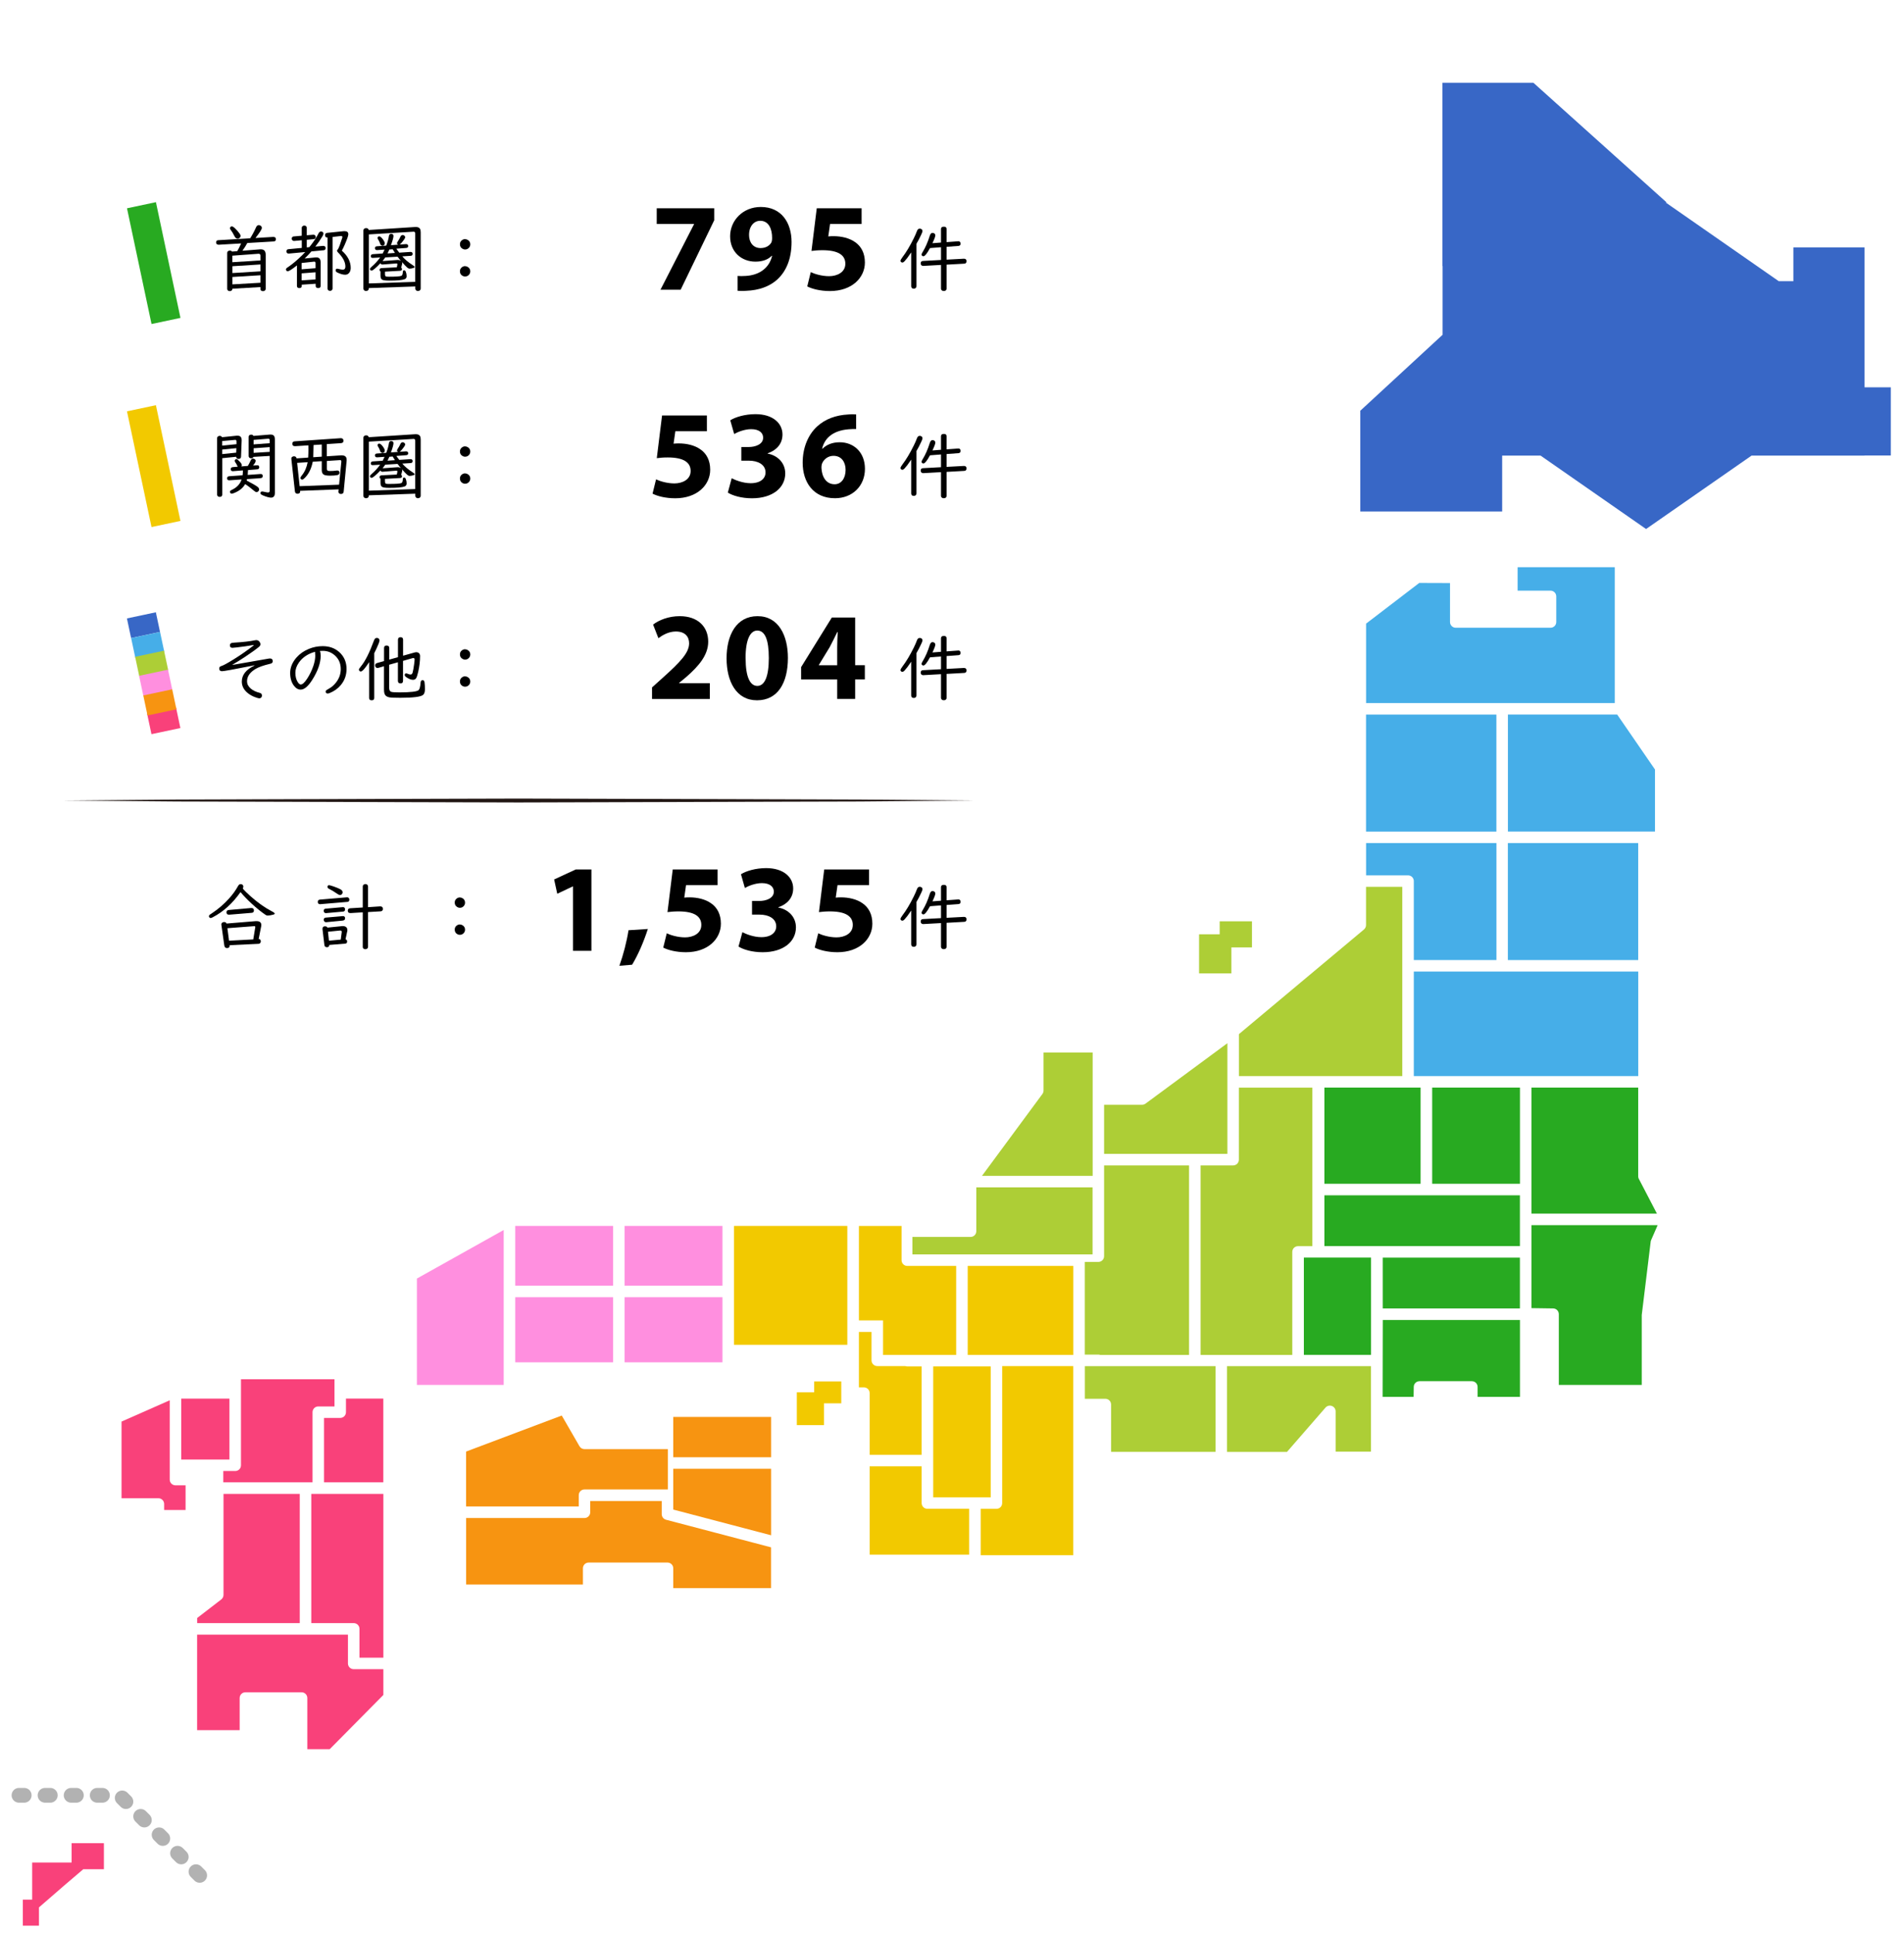 <?xml version="1.0" encoding="UTF-8"?>
<svg xmlns="http://www.w3.org/2000/svg" viewBox="0 0 365.04 370.62">
  <defs>
    <style>
      .cls-1 {
        fill: #231815;
      }

      .cls-2 {
        fill: #f79411;
      }

      .cls-3 {
        fill: #3867c6;
      }

      .cls-4 {
        fill: #46aee8;
      }

      .cls-5 {
        fill: #46aee8;
      }

      .cls-6 {
        fill: #adce36;
      }

      .cls-7 {
        fill: #28aa21;
      }

      .cls-8 {
        fill: #f9417a;
      }

      .cls-9 {
        fill: none;
        stroke: #b2b2b2;
        stroke-dasharray: 1 4;
        stroke-linecap: round;
        stroke-linejoin: round;
        stroke-width: 2.83px;
      }

      .cls-10 {
        fill: #f2c900;
      }

      .cls-11 {
        fill: #ff8fdf;
      }

      .cls-12 {
        fill: #f79411;
      }

      .cls-13 {
        fill: #adce36;
      }

      .cls-14 {
        fill: #28aa21;
      }
    </style>
  </defs>
  <g id="_図" data-name="図">
    <path class="cls-4" d="M261.91,134.78v-15.22l10.19-7.8,5.9.02v7.47c0,.61.49,1.1,1.1,1.1h18.17c.61,0,1.1-.49,1.1-1.1v-4.91c0-.61-.49-1.1-1.1-1.1h-6.31v-4.5h18.63v26.05h-47.7Z"/>
    <rect class="cls-5" x="263.19" y="135.71" width="22.43" height="24.99" transform="translate(422.6 -126.19) rotate(90)"/>
    <path class="cls-5" d="M271.06,184.05v-15.13c0-.61-.49-1.1-1.1-1.1h-8.05v-6.19h24.99v22.43h-15.83Z"/>
    <rect class="cls-5" x="282.55" y="174.77" width="20.04" height="43.03" transform="translate(488.86 -96.29) rotate(90)"/>
    <rect class="cls-7" x="253.92" y="208.51" width="18.44" height="18.44" transform="translate(480.87 -45.41) rotate(90)"/>
    <rect class="cls-7" x="273.77" y="209.31" width="18.44" height="16.83" transform="translate(500.72 -65.26) rotate(90)"/>
    <rect class="cls-7" x="267.79" y="215.29" width="9.74" height="37.48" transform="translate(506.69 -38.63) rotate(90)"/>
    <rect class="cls-7" x="273.38" y="232.83" width="9.74" height="26.3" transform="translate(524.23 -32.27) rotate(90)"/>
    <path class="cls-14" d="M283.29,267.79v-1.89c0-.61-.49-1.1-1.1-1.1h-10.04c-.6,0-1.1.48-1.1,1.09l-.03,1.91h-5.94l.03-14.73h26.3v14.73h-8.11Z"/>
    <path class="cls-7" d="M298.86,265.52v-13.57c0-.6-.48-1.1-1.09-1.1l-4.16-.06v-15.91h24.2l-1.26,2.89c-.04.1-.07.2-.08.31l-1.71,14.02s0,.09,0,.13v13.29h-15.89Z"/>
    <path class="cls-14" d="M293.61,232.67v-24.16h20.47v17c0,.23.07.44.18.61l3.41,6.55h-24.07Z"/>
    <rect class="cls-5" x="290.38" y="160.35" width="22.43" height="24.99" transform="translate(474.43 -128.75) rotate(90)"/>
    <polygon class="cls-5" points="289.1 159.42 289.1 136.99 310.05 136.99 317.3 147.53 317.3 159.42 289.1 159.42"/>
    <path class="cls-13" d="M237.53,206.3v-8.04l23.97-20.06c.25-.21.4-.52.4-.85v-7.33h6.95v36.28h-31.32Z"/>
    <path class="cls-6" d="M211.68,221.22v-9.42h7.29c.24,0,.47-.08.66-.22l15.69-11.58v21.21h-23.64Z"/>
    <path class="cls-6" d="M188.27,225.43l11.58-15.69c.14-.19.22-.42.22-.66v-7.29h9.42v23.64h-21.21Z"/>
    <path class="cls-6" d="M174.93,240.49v-3.35h11.15c.61,0,1.1-.49,1.1-1.1v-8.4h22.29v12.85h-34.54Z"/>
    <rect class="cls-14" x="247.09" y="243.99" width="18.65" height="12.88" transform="translate(506.85 -5.99) rotate(90)"/>
    <path class="cls-6" d="M230.18,259.76v-36.33h6.24c.61,0,1.1-.49,1.1-1.1v-13.81h14.09v30.39h-2.75c-.61,0-1.1.49-1.1,1.1v19.75h-17.59Z"/>
    <path class="cls-6" d="M210.93,259.76c-.11-.04-.23-.06-.35-.06h-2.6v-17.77h2.6c.61,0,1.1-.49,1.1-1.1v-17.4h16.29v36.33h-17.04Z"/>
    <polygon class="cls-10" points="161.29 264.84 156.09 264.84 156.09 266.93 152.77 266.93 152.77 273.22 157.97 273.22 157.97 269.04 161.29 269.04 161.29 264.84"/>
    <polygon class="cls-6" points="240.03 176.63 233.84 176.63 233.84 179.12 229.89 179.12 229.89 186.61 236.08 186.61 236.08 181.63 240.03 181.63 240.03 176.63"/>
    <path class="cls-8" d="M19.92,353.37h-6.19v3.71h-7.56v7.11h-1.79v5h3.09v-3.51c1.63-1.41,3.26-2.82,4.89-4.24,1.2-1.03,2.41-2.05,3.61-3.08h3.95v-5Z"/>
    <rect class="cls-10" x="171.88" y="269" width="25.09" height="11.02" transform="translate(458.94 90.09) rotate(90)"/>
    <path class="cls-10" d="M166.73,298.07v-16.95h9.97v7.04c0,.61.49,1.1,1.1,1.1h8.01v8.8h-19.08Z"/>
    <rect class="cls-10" x="187.12" y="241.1" width="17.06" height="20.25" transform="translate(446.88 55.58) rotate(90)"/>
    <path class="cls-10" d="M188.02,298.14v-8.87h3.02c.61,0,1.1-.49,1.1-1.1v-26.27h13.63v36.25h-17.75Z"/>
    <rect class="cls-11" x="123.4" y="231.38" width="11.46" height="18.76" transform="translate(369.89 111.63) rotate(90)"/>
    <rect class="cls-11" x="122.89" y="245.56" width="12.48" height="18.76" transform="translate(384.07 125.81) rotate(90)"/>
    <rect class="cls-11" x="102.43" y="231.38" width="11.46" height="18.76" transform="translate(348.92 132.6) rotate(90)"/>
    <rect class="cls-2" x="134.59" y="266.14" width="7.73" height="18.76" transform="translate(413.98 137.06) rotate(90)"/>
    <path class="cls-8" d="M37.8,311.18v-.98s4.62-3.56,4.62-3.56c.27-.21.43-.53.43-.87v-19.36h14.62v24.77h-19.66Z"/>
    <path class="cls-8" d="M68.92,317.8v-5.52c0-.61-.49-1.1-1.1-1.1h-8.14v-24.77h13.82v31.4h-4.58Z"/>
    <rect class="cls-8" x="33.53" y="269.35" width="11.68" height="9.24" transform="translate(313.34 234.61) rotate(90)"/>
    <path class="cls-8" d="M58.92,335.35v-9.81c0-.61-.49-1.1-1.1-1.1h-10.77c-.61,0-1.1.49-1.1,1.1v6.16h-8.16v-18.31h28.92v5.52c0,.61.49,1.1,1.1,1.1h5.69v4.94l-10.29,10.4h-4.28Z"/>
    <path class="cls-8" d="M31.47,289.5v-1.16c0-.61-.49-1.1-1.1-1.1h-7.07v-14.7l9.24-4.08v15.2c0,.61.49,1.1,1.1,1.1h1.94v4.73h-4.11Z"/>
    <path class="cls-8" d="M62.12,284.19v-12.35h3.11c.61,0,1.1-.49,1.1-1.1v-2.61h7.16v16.06h-11.37Z"/>
    <polygon class="cls-2" points="129.08 289.41 129.08 281.59 147.84 281.59 147.84 294.34 129.08 289.41"/>
    <path class="cls-2" d="M129.08,304.47v-3.8c0-.61-.49-1.1-1.1-1.1h-15.12c-.61,0-1.1.49-1.1,1.1v3.11h-22.39v-12.75h22.69c.61,0,1.1-.49,1.1-1.1v-2.16h13.71v2.52c0,.5.34.94.82,1.07l20.14,5.29v7.82h-18.76Z"/>
    <path class="cls-12" d="M89.36,288.82v-10.53l18.34-6.91,3.4,5.89c.2.34.56.55.96.55h15.98v7.73h-15.98c-.61,0-1.1.49-1.1,1.1v2.16h-21.59Z"/>
    <rect class="cls-11" x="101.92" y="245.56" width="12.48" height="18.76" transform="translate(363.1 146.78) rotate(90)"/>
    <polygon class="cls-11" points="79.93 265.52 79.93 245.12 96.57 235.81 96.57 265.52 79.93 265.52"/>
    <path class="cls-6" d="M213.02,278.35v-9.08c0-.61-.49-1.1-1.1-1.1h-3.93v-6.26h25.06v16.44h-20.03Z"/>
    <path class="cls-6" d="M235.25,278.35v-16.44h27.6v16.39h-6.78v-7.72c0-.46-.29-.87-.72-1.03-.13-.05-.26-.07-.39-.07-.31,0-.62.13-.83.38l-7.39,8.5h-11.5Z"/>
    <path class="cls-8" d="M42.81,284.19v-2.17h2.29c.61,0,1.1-.49,1.1-1.1v-16.49h17.93v5.21h-3.11c-.61,0-1.1.49-1.1,1.1v13.45h-17.11Z"/>
    <path class="cls-10" d="M166.73,278.91v-11.83c0-.61-.49-1.1-1.1-1.1h-.96v-10.63h2.42v5.45c0,.61.49,1.1,1.1,1.1h5.37c.12.05.25.07.39.07h2.75v16.95h-9.97Z"/>
    <path class="cls-9" d="M3.64,344.19h19.29c5.48,5.48,10.96,10.96,16.44,16.44"/>
    <path class="cls-3" d="M362.51,74.25h-5.03v-26.82h-13.65v6.48h-2.8l-21.68-15.09h.19c-8.52-7.65-17.03-15.3-25.55-22.95h-17.45v35.14h.04v13.17l-15.73,14.52h-.05v19.36h27.2v-10.71h7.37l20.22,14.07,20.22-14.07h21.67v-.02h5.03v-13.1Z"/>
    <rect class="cls-10" x="140.72" y="235.03" width="21.73" height="22.79"/>
    <path class="cls-10" d="M173.95,242.7c-.61,0-1.1-.49-1.1-1.1v-6.56h-8.18v18.1h4.63v6.62h14.02v-17.06h-9.37Z"/>
  </g>
  <g id="_文字" data-name="文字">
    <rect class="cls-10" x="18.13" y="86.53" width="22.68" height="5.67" transform="translate(110.78 42) rotate(78.03)"/>
    <g>
      <path d="M45.28,87.57l-2.67.27v6.97c0,.3-.16.45-.49.45-.18,0-.31-.06-.4-.17-.06-.08-.1-.17-.1-.28v-10.79c0-.14.05-.26.16-.34.1-.08.21-.12.34-.12.21,0,.36.09.45.26l2.8-.29c.06,0,.12,0,.18,0,.52,0,.78.28.78.84v.1l-.12,3.09c-.02.28-.18.42-.47.42s-.45-.13-.45-.4ZM45.34,85.16v-.55c0-.18-.08-.27-.23-.28l-2.52.23v.87l2.74-.27ZM45.32,85.92l-2.72.27v.87l2.69-.28.03-.86ZM47.54,90.11v.11c0,.24-.02.52-.05.83l2.41-.17s.06,0,.08,0c.26-.01.39.11.39.38s-.14.39-.42.41l-2.58.18c-.03.11-.05.2-.08.28,1.07.56,1.75.95,2.06,1.18.22.16.33.34.33.54,0,.1-.03.19-.1.27-.11.15-.25.23-.4.23-.11,0-.26-.08-.44-.23-.69-.58-1.27-1.02-1.74-1.31-.37.67-.99,1.21-1.84,1.59-.36.17-.62.25-.75.25-.1,0-.19-.05-.25-.14-.05-.08-.07-.15-.07-.22,0-.11.05-.2.14-.26.03-.01.1-.05.23-.12.94-.44,1.56-1.1,1.86-1.99l-2.32.16h-.08c-.25,0-.38-.13-.38-.38s.14-.39.42-.4l2.55-.18c.03-.25.05-.47.05-.67,0-.05,0-.14,0-.27l-1.86.15h-.08c-.26,0-.38-.13-.38-.38s.14-.38.42-.4l.92-.08s-.07-.1-.1-.19c-.08-.2-.21-.42-.38-.67-.07-.1-.1-.19-.1-.27,0-.1.04-.18.13-.25.06-.05.13-.08.21-.08.1,0,.3.15.59.46.29.3.43.53.43.71,0,.1-.03.18-.1.24l1.26-.1c.21-.36.39-.7.53-1.03.1-.25.25-.37.44-.37.1,0,.19.02.28.08.16.08.25.2.25.35,0,.2-.17.5-.51.9l.73-.05h.07c.18-.02.3.05.36.21.02.05.03.1.03.16,0,.26-.14.39-.42.41l-1.72.14ZM51.71,87.41l-3.11.18c-.07.18-.22.27-.44.27-.18,0-.31-.06-.41-.18-.05-.06-.08-.14-.08-.24v-3.7c0-.13.05-.24.16-.31.1-.07.21-.1.33-.1.21,0,.35.08.43.24l3.09-.25c.09,0,.16-.01.21-.01.39,0,.64.15.74.44.05.14.07.33.07.57v10.22c0,.24-.05.44-.15.58-.13.19-.32.29-.57.29-.37,0-.9-.15-1.59-.44-.31-.13-.46-.27-.46-.41,0-.22.11-.33.33-.33.06,0,.14.01.25.03.45.1.74.16.88.16.21,0,.32-.12.32-.36v-6.64ZM51.71,84.97v-.58c0-.19-.09-.28-.26-.28h-.05l-2.78.23v.86l3.08-.23ZM51.71,85.72l-3.08.22v.88l3.08-.19v-.91Z"/>
      <path d="M64.92,93.82l-7.38.28v.12s.01.02.01.05c0,.11-.05.21-.14.28s-.22.11-.36.11c-.3,0-.47-.15-.51-.45l-.67-6.11c0-.08-.01-.15-.01-.21,0-.15.07-.26.21-.33.1-.05.19-.08.29-.08.27,0,.44.13.51.4l2.21-.15c.04-.58.05-1.1.05-1.55,0-.05,0-.31-.01-.8l-2.5.16c-.05,0-.08,0-.08,0-.32,0-.49-.15-.49-.46s.15-.45.46-.47l8.78-.6h.06c.33,0,.5.17.5.5,0,.28-.16.43-.48.45l-2.71.18v2.34l2.7-.18h.16c.62,0,.94.28.94.83,0,.07,0,.13,0,.17l-.57,5.95c-.03.3-.2.45-.51.45-.21,0-.35-.07-.44-.21-.05-.07-.07-.14-.06-.21v-.04s.05-.44.05-.44ZM58.98,88.61l-2.01.13.48,4.47,7.56-.29.43-4.36v-.12c0-.16-.08-.23-.24-.23h-.05l-2.48.16v1.5c0,.15.03.25.09.31.07.08.23.12.46.12.46,0,.87-.02,1.24-.08.09-.01.15-.02.19-.02.29,0,.44.14.44.42,0,.25-.14.41-.42.46-.34.07-.8.11-1.38.11-.62,0-1.04-.07-1.24-.21-.24-.16-.36-.44-.36-.85v-1.72l-1.73.11c-.26,1.32-.77,2.36-1.54,3.12-.21.21-.37.31-.49.31-.09,0-.17-.04-.25-.11-.06-.05-.09-.12-.09-.2,0-.1.09-.27.28-.5.56-.68.93-1.53,1.12-2.56ZM61.69,87.56v-2.34l-1.58.1v.1c-.02,1.39-.04,2.13-.05,2.24l1.63-.11Z"/>
      <path d="M79.61,94.65l-8.9.31v.08c0,.13-.04.24-.13.33-.1.1-.23.15-.39.15-.19,0-.33-.07-.43-.2-.06-.07-.09-.17-.09-.28v-11.1c0-.17.07-.3.21-.39.1-.06.2-.09.31-.09.27,0,.44.12.51.36l8.9-.57s.09,0,.16,0c.38,0,.63.12.77.36.09.16.13.39.13.68v10.75c0,.13-.04.24-.13.33-.1.1-.23.15-.39.15-.19,0-.33-.07-.43-.2-.06-.07-.09-.17-.09-.28v-.4ZM79.61,93.76v-9.25c0-.1-.02-.17-.05-.23-.07-.1-.16-.15-.27-.13h-.02s-8.55.52-8.55.52v9.4l8.9-.31ZM76.02,87.47c.1.15.28.38.53.7l2.13-.14h.03c.27,0,.4.13.4.36,0,.25-.13.38-.38.39l-1.6.1c.46.56,1.14,1.13,2.02,1.7.23.15.35.26.35.34,0,.07-.06.13-.19.17-.29.1-.55.15-.78.15-.14,0-.28-.07-.44-.2-.26-.21-.6-.58-1.03-1.09.04.09.06.17.06.25,0,.05,0,.1-.02.14l-.18.69c.1.07.15.17.15.29,0,.21-.13.32-.39.33l-2.87.16v.47c0,.24.06.39.18.45.07.04.27.05.58.05,1.29,0,2.07-.05,2.36-.16.19-.07.29-.32.3-.75,0-.21.09-.32.25-.32.14,0,.25.1.33.31.1.26.15.53.15.83,0,.28-.13.47-.38.57-.47.18-1.47.27-2.99.27-.73,0-1.19-.07-1.37-.21-.18-.13-.27-.38-.27-.77v-.77c-.12-.07-.18-.17-.18-.3,0-.22.13-.33.4-.35l2.91-.15.09-.45s.01-.09.01-.14c0-.11-.05-.16-.16-.15h-.05s-2.58.2-2.58.2c-.04,0-.07,0-.08,0-.2,0-.32-.08-.37-.25-.9.94-1.47,1.42-1.7,1.42-.1,0-.18-.04-.24-.11-.05-.06-.08-.13-.08-.19,0-.11.12-.27.36-.47.55-.46,1.08-1.04,1.61-1.75l-1.37.08c-.29.02-.43-.09-.43-.31,0-.25.13-.38.38-.4l1.9-.13c.07-.12.19-.37.36-.75l-1.41.1h-.05c-.26,0-.38-.13-.38-.39,0-.21.12-.32.36-.34l1.8-.13c.26-.67.43-1.28.51-1.83.05-.29.19-.43.42-.43.31,0,.46.14.46.41,0,.29-.16.88-.49,1.77l2.86-.21c.15-.01.27.02.35.11.06.07.1.15.1.25,0,.24-.13.36-.38.38l-1.86.14ZM72.69,85.04c.21,0,.49.23.81.7.18.26.27.47.27.64s-.07.29-.2.38c-.07.05-.15.07-.24.07-.23,0-.38-.13-.46-.4-.08-.28-.22-.56-.4-.84-.06-.09-.09-.17-.09-.25,0-.1.05-.18.14-.24.05-.03.11-.05.16-.05ZM76.24,88.94l-2.37.14c-.2.29-.37.52-.52.7l2.86-.21h.06c.24,0,.44.07.62.21l-.24-.29c-.09-.11-.23-.29-.42-.54ZM75.29,87.52l-.64.05c-.1.22-.21.47-.35.75l1.42-.1c-.17-.26-.32-.49-.44-.7ZM77.21,84.79c.1,0,.19.03.27.09.13.09.2.21.2.35s-.21.47-.64.99c-.24.29-.43.44-.58.44-.08,0-.15-.03-.22-.08-.09-.07-.13-.15-.13-.22s.05-.19.16-.35c.2-.3.37-.59.5-.9.1-.21.24-.32.43-.32Z"/>
      <path d="M89.17,85.58c.18,0,.36.05.53.16.31.2.46.47.46.83,0,.26-.09.49-.27.68-.2.21-.44.31-.73.31-.16,0-.31-.04-.45-.12-.36-.19-.53-.48-.53-.89,0-.31.12-.56.36-.75.19-.15.4-.23.65-.23ZM89.17,90.76c.18,0,.36.05.53.16.31.2.46.47.46.83,0,.26-.09.49-.27.68-.2.21-.44.31-.73.31-.16,0-.31-.04-.45-.11-.36-.19-.53-.49-.53-.9,0-.31.12-.56.36-.75.19-.15.4-.23.65-.23Z"/>
    </g>
    <g>
      <rect class="cls-3" x="25.59" y="117.03" width="3.85" height="5.67" transform="translate(139.06 68.08) rotate(78.03)"/>
      <rect class="cls-4" x="26.39" y="120.79" width="3.85" height="5.67" transform="translate(143.38 70.29) rotate(78.03)"/>
      <rect class="cls-13" x="27.15" y="124.38" width="3.85" height="5.67" transform="translate(147.5 72.39) rotate(78.03)"/>
      <rect class="cls-8" x="29.38" y="135.36" width="4.04" height="5.67" transform="translate(160.07 78.81) rotate(78.03)"/>
      <rect class="cls-12" x="28.62" y="131.76" width="4.04" height="5.67" transform="translate(155.95 76.71) rotate(78.03)"/>
      <rect class="cls-11" x="27.92" y="128.03" width="3.85" height="5.67" transform="translate(151.67 74.52) rotate(78.03)"/>
    </g>
    <g>
      <path d="M48.6,123.66c-1.05.18-2.12.34-3.21.46-.47.05-.75.08-.82.08-.33,0-.49-.16-.49-.48,0-.24.12-.39.36-.46.08-.02.22-.03.42-.05,1.73-.1,3.08-.26,4.03-.46.1-.02.18-.03.24-.03.27,0,.49.12.66.37.09.13.14.27.14.41,0,.18-.08.34-.24.48-.55.46-1.44,1.11-2.69,1.94-.79.52-1.6,1.03-2.43,1.51l.03.04.53-.09c4.14-.72,6.26-1.09,6.36-1.11s.18-.03.24-.03c.37,0,.56.18.56.53,0,.2-.1.34-.29.43-.05.02-.16.05-.32.09-1.17.28-2.05.59-2.64.93-1.12.66-1.68,1.46-1.68,2.4,0,.51.23.96.69,1.37.44.38,1.02.66,1.74.84.29.07.43.25.43.52,0,.12-.03.23-.1.33-.1.13-.23.2-.42.2-.08,0-.25-.04-.51-.12-.75-.24-1.36-.58-1.85-1.02-.65-.59-.98-1.28-.98-2.07,0-1.28.81-2.31,2.44-3.08l-.03-.04-.5.1c-3.46.69-5.37,1.03-5.71,1.03s-.53-.17-.53-.52c0-.25.14-.41.43-.48.33-.09,1.13-.52,2.4-1.31,1.34-.83,2.6-1.72,3.79-2.65l-.03-.05Z"/>
      <path d="M61.33,124.8c.1.21.15.52.15.93,0,1.36-.53,2.89-1.6,4.59-.79,1.26-1.54,1.89-2.23,1.89-.49,0-.92-.25-1.3-.75-.48-.63-.72-1.45-.72-2.46s.41-2.03,1.22-2.95c.64-.72,1.43-1.27,2.37-1.65.85-.35,1.74-.52,2.65-.52,1.29,0,2.35.39,3.2,1.16.91.83,1.37,1.9,1.37,3.21,0,1.19-.37,2.22-1.11,3.1-.56.67-1.27,1.17-2.13,1.52-.15.06-.27.09-.38.09-.14,0-.25-.05-.31-.14-.05-.07-.08-.14-.08-.21,0-.1.05-.2.14-.29.05-.04.23-.15.55-.33.5-.28.95-.67,1.33-1.18.59-.76.88-1.61.88-2.54,0-1.09-.39-1.97-1.17-2.65-.65-.56-1.4-.84-2.26-.84l-.52.02h-.04ZM60.4,124.96c-1.35.37-2.38,1.06-3.09,2.06-.45.64-.68,1.29-.68,1.96,0,.72.15,1.32.46,1.8.2.3.39.45.57.45.33,0,.74-.37,1.23-1.12.5-.76.9-1.59,1.2-2.48.23-.7.35-1.33.35-1.89,0-.15-.01-.41-.04-.77Z"/>
      <path d="M71.75,125.22v8.59c0,.3-.16.45-.49.45s-.49-.15-.49-.45v-6.88l-.05.09c-.74,1.14-1.26,1.72-1.56,1.72-.09,0-.16-.03-.23-.1-.08-.08-.12-.17-.12-.27s.13-.31.39-.62c.81-.97,1.64-2.62,2.5-4.96.12-.33.3-.5.54-.5.09,0,.17.02.25.06.18.1.27.24.27.44,0,.12-.06.34-.19.66-.26.63-.53,1.22-.82,1.78ZM74.61,127.45v4.4c0,.44.14.71.42.79.21.07.73.1,1.57.1,2.14,0,3.36-.15,3.67-.44.18-.18.31-.66.37-1.44.02-.31.15-.46.39-.46.2,0,.32.13.36.4.05.36.08.8.08,1.33s-.12.9-.36,1.1c-.44.36-1.9.55-4.37.55-1.11,0-1.81-.03-2.11-.09-.49-.09-.79-.33-.92-.72-.06-.2-.09-.47-.09-.82v-4.42l-1.04.3c-.07.02-.13.03-.2.03-.21,0-.35-.1-.42-.29-.03-.07-.04-.14-.04-.21,0-.23.14-.39.42-.46l1.29-.36v-2.49c0-.33.16-.49.49-.49s.51.16.51.49v2.21l1.67-.47v-3.33c0-.33.16-.5.49-.5s.49.16.49.47v3.08l2.28-.64c.07-.02.15-.03.25-.03.22,0,.41.07.55.22.12.13.18.3.18.52,0,.95-.12,1.96-.36,3.03-.15.65-.29,1.07-.43,1.26-.13.17-.33.26-.58.26-.36,0-.79-.17-1.27-.5-.21-.14-.31-.28-.31-.42,0-.21.1-.31.29-.31.08,0,.17.02.29.08.22.09.4.14.54.14.2,0,.33-.13.4-.38.1-.36.19-.88.28-1.54.07-.49.1-.82.1-.98,0-.17-.08-.26-.25-.26-.04,0-.07,0-.11.01l-1.86.53v3.83c0,.33-.16.49-.48.49s-.5-.16-.5-.48v-3.57l-1.67.47Z"/>
      <path d="M89.17,124.48c.18,0,.36.05.53.16.31.2.46.47.46.83,0,.26-.09.49-.27.68-.2.21-.44.31-.73.31-.16,0-.31-.04-.45-.12-.36-.19-.53-.48-.53-.89,0-.31.12-.56.36-.75.19-.15.4-.23.65-.23ZM89.17,129.67c.18,0,.36.05.53.16.31.2.46.47.46.83,0,.26-.09.49-.27.68-.2.21-.44.31-.73.31-.16,0-.31-.04-.45-.11-.36-.19-.53-.49-.53-.9,0-.31.12-.56.36-.75.19-.15.4-.23.65-.23Z"/>
    </g>
    <g>
      <path d="M46.55,170.35c.33.4.82.88,1.47,1.46,1.39,1.24,2.76,2.21,4.11,2.91.36.18.54.33.54.44,0,.08-.09.15-.27.19-.46.12-.81.18-1.06.18-.15,0-.29-.04-.42-.13-.83-.56-1.73-1.29-2.7-2.18-.82-.76-1.52-1.49-2.11-2.19-1.52,2.16-3.29,3.77-5.33,4.83-.17.09-.31.14-.4.14-.11,0-.2-.05-.27-.16-.04-.06-.05-.13-.05-.19,0-.1.05-.2.15-.28.02-.02.18-.13.49-.33,1.2-.8,2.28-1.74,3.23-2.8.7-.78,1.27-1.57,1.7-2.36.14-.25.3-.38.49-.38.08,0,.16.02.25.05.19.08.28.22.28.42,0,.11-.03.24-.1.38ZM49.6,180.03c.07,0,.14.01.19.04.14.08.21.21.21.4,0,.18-.07.31-.2.4-.06.05-.14.07-.23.08l-5.55.26v.03s.01.07.01.09c0,.29-.18.43-.53.43-.28,0-.45-.17-.5-.52l-.56-3.96v-.06c0-.17.08-.3.25-.38.09-.05.18-.07.28-.07.23,0,.39.1.47.29l5.58-.46c.06,0,.12,0,.18,0,.6,0,.9.25.9.76,0,.07,0,.15-.03.25l-.48,2.43ZM48.21,175.01l-4.24.35h-.08c-.31,0-.47-.15-.47-.46,0-.26.15-.41.45-.44l4.26-.38h.07c.32,0,.48.16.48.49,0,.27-.15.42-.46.44ZM48.56,180.09l.38-2.32v-.06c0-.1-.05-.15-.16-.15h-.05l-5.13.39.31,2.4,4.66-.25Z"/>
      <path d="M66.58,172.91l-5.19.44h-.05c-.27-.01-.41-.16-.41-.44s.13-.41.4-.44l5.18-.44h.04c.17,0,.3.08.38.23.04.07.05.14.05.22,0,.27-.14.41-.41.44ZM66.23,180.08c.21.05.32.19.32.41,0,.26-.12.41-.36.42l-3.05.25c-.02.29-.17.44-.46.44s-.46-.15-.49-.44l-.36-3.01s0-.07,0-.09c0-.31.16-.47.48-.47.23,0,.39.08.47.25l2.84-.29c.05,0,.1,0,.14,0,.17,0,.32.03.44.09.27.13.4.35.4.68,0,.07,0,.14-.03.23l-.33,1.56ZM65.76,174.77l-3.22.29h-.07c-.15,0-.26-.06-.33-.18-.05-.07-.08-.16-.08-.26,0-.25.13-.39.38-.41l3.23-.29h.06c.17-.02.3.05.38.2.03.06.05.13.05.21,0,.27-.13.42-.4.44ZM65.76,176.49l-3.22.31h-.05c-.16,0-.28-.08-.36-.23-.04-.07-.06-.14-.06-.23,0-.26.13-.39.38-.42l3.22-.28h.06c.17-.02.3.04.38.18.03.06.05.13.05.21,0,.27-.13.42-.39.44ZM63.12,169.71c.1,0,.4.09.9.26.58.21,1,.38,1.26.53.27.15.41.35.41.58,0,.11-.04.22-.12.32-.1.13-.23.19-.38.19-.13,0-.3-.07-.51-.22-.62-.43-1.17-.76-1.64-.99-.17-.08-.25-.2-.25-.35,0-.22.11-.33.33-.33ZM65.33,180.14l.19-1.44v-.05c0-.17-.1-.25-.27-.25h-.06l-2.31.23.19,1.72,2.26-.21ZM70.56,174.84v6.69c0,.12-.04.23-.13.31-.1.09-.22.14-.38.14-.2,0-.35-.07-.44-.21-.04-.07-.06-.15-.06-.23v-6.63l-2.3.14h-.08c-.33,0-.49-.15-.49-.46,0-.29.15-.44.46-.46l2.41-.15v-4.03c0-.14.05-.26.16-.34.1-.08.21-.12.34-.12.17,0,.31.06.41.18.06.08.1.17.1.28v3.97l2.28-.15h.06c.34,0,.51.16.51.49,0,.29-.16.45-.48.46l-2.38.14Z"/>
      <path d="M88.17,172.06c.18,0,.36.05.53.16.31.2.46.47.46.83,0,.26-.09.49-.27.68-.2.21-.44.31-.73.31-.16,0-.31-.04-.45-.12-.36-.19-.53-.48-.53-.89,0-.31.12-.56.36-.75.19-.15.4-.23.65-.23ZM88.17,177.24c.18,0,.36.05.53.16.31.2.46.47.46.83,0,.26-.09.49-.27.68-.2.21-.44.31-.73.31-.16,0-.31-.04-.45-.11-.36-.19-.53-.49-.53-.9,0-.31.12-.56.36-.75.19-.15.4-.23.65-.23Z"/>
    </g>
    <rect class="cls-14" x="18.13" y="47.6" width="22.68" height="5.67" transform="translate(72.7 11.15) rotate(78.03)"/>
    <g>
      <path d="M49.93,55.04l-5.37.31c0,.08-.02.16-.06.23-.09.15-.23.23-.44.23s-.35-.07-.44-.22c-.04-.06-.06-.14-.06-.23v-6.88c0-.14.05-.25.16-.33.1-.07.21-.11.35-.11.18,0,.32.06.42.19l1-.08c.23-.4.48-.89.74-1.48l-4.3.25c-.12,0-.23-.02-.33-.09-.11-.07-.17-.19-.17-.34,0-.27.13-.42.4-.44l6.13-.36c.4-.62.78-1.32,1.14-2.13.12-.27.29-.4.51-.4.11,0,.23.03.33.1.17.1.26.25.26.44,0,.26-.41.9-1.22,1.93l3.4-.21c.35,0,.52.15.52.44,0,.27-.14.41-.42.43l-5.07.3c-.24.46-.55.95-.93,1.48l3.42-.27c.06,0,.1,0,.12,0,.61,0,.92.34.92,1.03v6.54c0,.13-.04.23-.13.31-.1.09-.22.14-.38.14-.33,0-.5-.15-.5-.44v-.32ZM44.45,43.4c.14,0,.35.13.64.4.26.25.55.59.87,1.01.1.14.16.28.16.42,0,.15-.07.28-.21.4-.11.09-.23.13-.36.13-.23,0-.42-.15-.57-.44-.26-.52-.52-.95-.77-1.28-.08-.1-.12-.19-.12-.29,0-.09.03-.17.1-.24.07-.07.16-.11.25-.11ZM49.93,49.93v-.92c0-.24-.11-.36-.33-.36h-.05l-5,.37v1.25l5.37-.34ZM49.93,52.02v-1.32l-5.37.34v1.31l5.37-.33ZM49.93,54.21v-1.44l-5.37.33v1.42l5.37-.31Z"/>
      <path d="M59.3,47.39c.79-.98,1.38-1.86,1.76-2.63.12-.25.28-.38.49-.38.08,0,.15.02.23.05.15.08.23.2.23.36,0,.13-.06.3-.19.51-.42.7-.87,1.36-1.36,1.98l1.48-.14c.08,0,.16,0,.26.05.15.06.23.18.23.37,0,.26-.13.4-.39.42l-2.34.22c-.36.43-.79.88-1.29,1.36l2.11-.21c.07,0,.12,0,.16,0,.53,0,.79.31.79.94v4.52c0,.28-.15.42-.46.42s-.49-.14-.49-.42v-.41l-2.67.18v.23c0,.28-.15.42-.46.42s-.46-.14-.46-.42v-3.93c-.95.76-1.55,1.13-1.78,1.13-.1,0-.19-.05-.25-.14-.05-.08-.08-.15-.08-.21,0-.1.05-.19.14-.27.03-.03.13-.1.3-.21.81-.55,1.71-1.3,2.69-2.27.2-.2.39-.39.57-.59l-3.1.29h-.08c-.28,0-.42-.14-.42-.42,0-.26.13-.4.4-.42l2.54-.24v-1.47l-1.46.13h-.05c-.1,0-.18-.03-.26-.1-.11-.09-.16-.21-.16-.34,0-.15.06-.27.18-.36.06-.04.12-.06.19-.06l1.55-.14v-1.52c0-.1.03-.19.1-.26.1-.1.23-.16.39-.16.17,0,.31.06.4.18.05.06.07.14.07.23v1.44l1.23-.1s.04,0,.05,0c.17,0,.3.06.39.21.04.07.05.14.05.22,0,.26-.13.39-.39.42l-1.33.12v1.46l.49-.05ZM57.83,51.63l2.67-.21v-.98c0-.19-.09-.28-.26-.28h-.02l-2.39.26v1.21ZM57.83,52.41v1.34l2.67-.18v-1.37l-2.67.21ZM62.81,45.53s-.05,0-.07,0c-.28,0-.42-.15-.42-.44,0-.27.15-.42.44-.45l3.14-.32c.05,0,.12,0,.19,0,.46,0,.69.2.69.6,0,.15-.06.39-.17.7-.36.98-.72,1.79-1.07,2.43,1.13,1.01,1.7,2.11,1.7,3.31,0,.39-.1.7-.29.94-.19.25-.45.37-.78.37-.41,0-.9-.14-1.47-.41-.23-.11-.35-.24-.35-.4,0-.23.1-.35.31-.35.07,0,.16.02.28.05.32.09.58.14.79.14.32,0,.49-.2.49-.59,0-.88-.48-1.79-1.44-2.74-.1-.1-.16-.2-.16-.3,0-.11.06-.21.19-.3.21-.41.46-1.06.72-1.93.04-.11.06-.19.08-.23.02-.08.03-.14.03-.18,0-.12-.08-.18-.23-.18h-.08l-1.57.18v9.88c0,.1-.03.19-.09.27-.09.12-.22.18-.39.18-.2,0-.34-.07-.42-.21-.04-.06-.06-.14-.06-.23v-9.78Z"/>
      <path d="M79.61,54.92l-8.9.31v.08c0,.13-.04.24-.13.33-.1.1-.23.15-.39.15-.19,0-.33-.07-.43-.2-.06-.07-.09-.17-.09-.28v-11.1c0-.17.07-.3.21-.39.1-.06.2-.09.31-.09.27,0,.44.12.51.36l8.9-.57s.09,0,.16,0c.38,0,.63.12.77.36.09.16.13.39.13.68v10.75c0,.13-.04.24-.13.33-.1.1-.23.15-.39.15-.19,0-.33-.07-.43-.2-.06-.07-.09-.17-.09-.28v-.4ZM79.61,54.03v-9.25c0-.1-.02-.17-.05-.23-.07-.1-.16-.15-.27-.13h-.02s-8.55.52-8.55.52v9.4l8.9-.31ZM76.02,47.74c.1.15.28.38.53.7l2.13-.14h.03c.27,0,.4.13.4.36,0,.25-.13.38-.38.39l-1.6.1c.46.56,1.14,1.13,2.02,1.7.23.15.35.26.35.34,0,.07-.06.13-.19.17-.29.1-.55.15-.78.15-.14,0-.28-.07-.44-.2-.26-.21-.6-.58-1.03-1.09.04.09.06.17.06.25,0,.05,0,.1-.02.14l-.18.69c.1.07.15.17.15.29,0,.21-.13.32-.39.33l-2.87.16v.47c0,.24.06.39.18.45.07.04.27.05.58.05,1.29,0,2.07-.05,2.36-.16.19-.07.29-.32.3-.75,0-.21.09-.32.25-.32.14,0,.25.1.33.31.1.26.15.53.15.83,0,.28-.13.47-.38.57-.47.18-1.47.27-2.99.27-.73,0-1.19-.07-1.37-.21-.18-.13-.27-.38-.27-.77v-.77c-.12-.07-.18-.17-.18-.3,0-.22.13-.33.4-.35l2.91-.15.09-.45s.01-.09.01-.14c0-.11-.05-.16-.16-.15h-.05s-2.58.2-2.58.2c-.04,0-.07,0-.08,0-.2,0-.32-.08-.37-.25-.9.94-1.47,1.42-1.7,1.42-.1,0-.18-.04-.24-.11-.05-.06-.08-.13-.08-.19,0-.11.12-.27.36-.47.55-.46,1.08-1.04,1.61-1.75l-1.37.08c-.29.02-.43-.09-.43-.31,0-.25.13-.38.38-.4l1.9-.13c.07-.12.19-.37.36-.75l-1.41.1h-.05c-.26,0-.38-.13-.38-.39,0-.21.12-.32.36-.34l1.8-.13c.26-.67.43-1.28.51-1.83.05-.29.19-.43.42-.43.31,0,.46.14.46.41,0,.29-.16.88-.49,1.77l2.86-.21c.15-.01.27.02.35.11.06.07.1.15.1.25,0,.24-.13.36-.38.38l-1.86.14ZM72.69,45.31c.21,0,.49.23.81.7.18.26.27.47.27.64s-.07.29-.2.38c-.07.05-.15.07-.24.07-.23,0-.38-.13-.46-.4-.08-.28-.22-.56-.4-.84-.06-.09-.09-.17-.09-.25,0-.1.05-.18.14-.24.05-.03.11-.05.16-.05ZM76.24,49.21l-2.37.14c-.2.29-.37.52-.52.7l2.86-.21h.06c.24,0,.44.07.62.21l-.24-.29c-.09-.11-.23-.29-.42-.54ZM75.29,47.79l-.64.05c-.1.22-.21.47-.35.75l1.42-.1c-.17-.26-.32-.49-.44-.7ZM77.21,45.06c.1,0,.19.03.27.09.13.09.2.21.2.35s-.21.47-.64.99c-.24.29-.43.44-.58.44-.08,0-.15-.03-.22-.08-.09-.07-.13-.15-.13-.22s.05-.19.16-.35c.2-.3.37-.59.5-.9.1-.21.24-.32.43-.32Z"/>
      <path d="M89.17,45.85c.18,0,.36.05.53.16.31.2.46.47.46.83,0,.26-.09.49-.27.68-.2.21-.44.31-.73.31-.16,0-.31-.04-.45-.12-.36-.19-.53-.48-.53-.89,0-.31.12-.56.36-.75.19-.15.4-.23.65-.23ZM89.17,51.03c.18,0,.36.05.53.16.31.2.46.47.46.83,0,.26-.09.49-.27.68-.2.21-.44.31-.73.31-.16,0-.31-.04-.45-.11-.36-.19-.53-.49-.53-.9,0-.31.12-.56.36-.75.19-.15.4-.23.65-.23Z"/>
    </g>
    <path d="M175.71,46.75v8.11c0,.12-.04.23-.11.31-.1.11-.23.17-.4.17-.33,0-.5-.16-.5-.48v-6.47l-.1.14c-.47.71-.87,1.23-1.18,1.56-.15.16-.29.24-.42.24-.08,0-.16-.03-.24-.09-.08-.06-.12-.14-.12-.24,0-.12.12-.34.36-.66.74-.97,1.47-2.19,2.19-3.65.25-.51.46-.98.62-1.42.11-.3.29-.44.53-.44.08,0,.15.02.23.05.19.08.29.22.29.42,0,.12-.08.36-.25.7-.29.63-.59,1.21-.91,1.75ZM180.41,46.5v-2.58c0-.31.18-.46.55-.46s.52.15.52.46v2.5l2.2-.16h.05c.18-.02.31.06.39.23.03.07.05.14.05.21,0,.28-.14.43-.42.45l-2.27.17v2.46l3.33-.18c.33,0,.49.16.49.47s-.14.46-.42.48l-3.4.19v4.6c0,.13-.04.23-.13.31-.1.1-.23.14-.39.14-.2,0-.35-.06-.45-.18-.06-.07-.1-.16-.1-.27v-4.55l-3.39.19h-.03c-.11,0-.21-.03-.29-.09-.12-.09-.18-.22-.18-.39,0-.3.14-.46.43-.47l3.46-.19v-2.44l-2.11.16c-.56,1.04-.99,1.57-1.26,1.57-.06,0-.12-.02-.18-.05-.12-.07-.18-.17-.18-.29,0-.09.08-.26.24-.52.52-.85.97-1.89,1.35-3.11.11-.34.28-.51.51-.51.09,0,.18.02.27.06.18.09.27.23.27.42,0,.22-.18.72-.55,1.5l1.64-.13Z"/>
    <path d="M175.71,86.48v8.11c0,.12-.04.23-.11.31-.1.11-.23.17-.4.17-.33,0-.5-.16-.5-.48v-6.47l-.1.14c-.47.71-.87,1.23-1.18,1.56-.15.16-.29.24-.42.24-.08,0-.16-.03-.24-.09-.08-.06-.12-.14-.12-.24,0-.12.12-.34.36-.66.74-.97,1.47-2.19,2.19-3.65.25-.51.46-.98.62-1.42.11-.3.29-.44.53-.44.08,0,.15.02.23.05.19.08.29.22.29.42,0,.12-.08.36-.25.7-.29.63-.59,1.21-.91,1.75ZM180.41,86.23v-2.58c0-.31.18-.46.55-.46s.52.15.52.46v2.5l2.2-.16h.05c.18-.02.31.06.39.23.03.07.05.14.05.21,0,.28-.14.43-.42.45l-2.27.17v2.46l3.33-.18c.33,0,.49.16.49.47s-.14.46-.42.48l-3.4.19v4.6c0,.13-.04.23-.13.31-.1.1-.23.14-.39.14-.2,0-.35-.06-.45-.18-.06-.07-.1-.16-.1-.27v-4.55l-3.39.19h-.03c-.11,0-.21-.03-.29-.09-.12-.09-.18-.22-.18-.39,0-.3.14-.46.43-.47l3.46-.19v-2.44l-2.11.16c-.56,1.04-.99,1.57-1.26,1.57-.06,0-.12-.02-.18-.05-.12-.07-.18-.17-.18-.29,0-.09.08-.26.24-.52.52-.85.97-1.89,1.35-3.11.11-.34.28-.51.51-.51.09,0,.18.02.27.06.18.09.27.23.27.42,0,.22-.18.72-.55,1.5l1.64-.13Z"/>
    <path d="M175.71,125.22v8.11c0,.12-.04.23-.11.31-.1.11-.23.17-.4.17-.33,0-.5-.16-.5-.48v-6.47l-.1.14c-.47.71-.87,1.23-1.18,1.56-.15.16-.29.24-.42.24-.08,0-.16-.03-.24-.09-.08-.06-.12-.14-.12-.24,0-.12.12-.34.36-.66.74-.97,1.47-2.19,2.19-3.65.25-.51.46-.98.62-1.42.11-.3.29-.44.53-.44.08,0,.15.02.23.05.19.08.29.22.29.42,0,.12-.08.36-.25.7-.29.63-.59,1.21-.91,1.75ZM180.41,124.96v-2.58c0-.31.18-.46.55-.46s.52.15.52.46v2.5l2.2-.16h.05c.18-.02.31.06.39.23.03.07.05.14.05.21,0,.28-.14.43-.42.45l-2.27.17v2.46l3.33-.18c.33,0,.49.16.49.47s-.14.46-.42.48l-3.4.19v4.6c0,.13-.04.23-.13.31-.1.1-.23.14-.39.14-.2,0-.35-.06-.45-.18-.06-.07-.1-.16-.1-.27v-4.55l-3.39.19h-.03c-.11,0-.21-.03-.29-.09-.12-.09-.18-.22-.18-.39,0-.3.14-.46.43-.47l3.46-.19v-2.44l-2.11.16c-.56,1.04-.99,1.57-1.26,1.57-.06,0-.12-.02-.18-.05-.12-.07-.18-.17-.18-.29,0-.09.08-.26.24-.52.52-.85.97-1.89,1.35-3.11.11-.34.28-.51.51-.51.09,0,.18.02.27.06.18.09.27.23.27.42,0,.22-.18.72-.55,1.5l1.64-.13Z"/>
    <path d="M175.71,172.93v8.11c0,.12-.04.23-.11.31-.1.11-.23.17-.4.17-.33,0-.5-.16-.5-.48v-6.47l-.1.14c-.47.71-.87,1.23-1.18,1.56-.15.16-.29.24-.42.24-.08,0-.16-.03-.24-.09-.08-.06-.12-.14-.12-.24,0-.12.12-.34.36-.66.74-.97,1.47-2.19,2.19-3.65.25-.51.46-.98.62-1.42.11-.3.29-.44.53-.44.08,0,.15.02.23.05.19.08.29.22.29.42,0,.12-.08.36-.25.7-.29.63-.59,1.21-.91,1.75ZM180.41,172.68v-2.58c0-.31.18-.46.55-.46s.52.15.52.46v2.5l2.2-.16h.05c.18-.02.31.06.39.23.03.07.05.14.05.21,0,.28-.14.43-.42.45l-2.27.17v2.46l3.33-.18c.33,0,.49.16.49.47s-.14.46-.42.48l-3.4.19v4.6c0,.13-.04.23-.13.31-.1.1-.23.14-.39.14-.2,0-.35-.06-.45-.18-.06-.07-.1-.16-.1-.27v-4.55l-3.39.19h-.03c-.11,0-.21-.03-.29-.09-.12-.09-.18-.22-.18-.39,0-.3.14-.46.43-.47l3.46-.19v-2.44l-2.11.16c-.56,1.04-.99,1.57-1.26,1.57-.06,0-.12-.02-.18-.05-.12-.07-.18-.17-.18-.29,0-.09.08-.26.24-.52.52-.85.97-1.89,1.35-3.11.11-.34.28-.51.51-.51.09,0,.18.02.27.06.18.09.27.23.27.42,0,.22-.18.72-.55,1.5l1.64-.13Z"/>
    <polygon class="cls-1" points="12.12 153.47 33.95 153.29 55.78 153.22 99.43 153.1 143.08 153.22 164.9 153.29 186.73 153.47 164.9 153.66 143.08 153.72 99.43 153.85 55.78 153.72 33.95 153.66 12.12 153.47"/>
    <g>
      <path d="M136.93,39.93v2.3l-6.43,13.31h-3.87l6.43-12.55v-.05h-7.15v-3.01h11.03Z"/>
      <path d="M141.41,52.9c.47.05.87.04,1.59,0,1.11-.06,2.24-.39,3.07-.96,1.03-.69,1.69-1.71,1.96-2.89l-.06-.02c-.7.72-1.72,1.13-3.14,1.13-2.64,0-4.85-1.83-4.85-4.86s2.45-5.62,5.88-5.62c4.01,0,5.9,3.08,5.9,6.71,0,3.25-1.03,5.62-2.73,7.19-1.49,1.35-3.54,2.08-5.97,2.17-.6.05-1.24.03-1.65,0v-2.84ZM143.61,45.06c0,1.34.74,2.5,2.21,2.5,1.01,0,1.69-.46,2.04-1.02.11-.22.17-.47.17-.92.01-1.66-.61-3.29-2.28-3.29-1.24,0-2.15,1.1-2.14,2.72Z"/>
      <path d="M165.19,42.94h-6.05l-.34,2.39c.35-.04.64-.05,1.01-.05,1.49,0,3.02.35,4.12,1.13,1.17.8,1.89,2.1,1.89,3.92,0,2.91-2.49,5.47-6.7,5.47-1.89,0-3.47-.43-4.35-.89l.67-2.74c.69.34,2.11.78,3.51.78,1.52,0,3.13-.73,3.12-2.39,0-1.6-1.28-2.59-4.39-2.59-.86,0-1.47.06-2.1.14l1.01-8.18h8.6v3.01Z"/>
    </g>
    <g>
      <path d="M135.53,82.67h-6.05l-.34,2.39c.35-.04.64-.05,1.01-.05,1.49,0,3.02.35,4.12,1.13,1.17.8,1.89,2.1,1.89,3.92,0,2.91-2.49,5.47-6.7,5.47-1.89,0-3.47-.43-4.35-.89l.67-2.74c.69.34,2.11.78,3.51.78,1.52,0,3.13-.73,3.12-2.39,0-1.6-1.28-2.59-4.39-2.59-.86,0-1.47.06-2.1.14l1.01-8.18h8.6v3.01Z"/>
      <path d="M140.29,91.69c.64.34,2.14.95,3.63.95,1.89,0,2.85-.91,2.85-2.07,0-1.55-1.54-2.25-3.15-2.25h-1.49v-2.62h1.42c1.22,0,2.76-.48,2.76-1.79,0-.93-.76-1.63-2.29-1.63-1.28,0-2.62.55-3.26.93l-.75-2.63c.94-.61,2.8-1.18,4.83-1.18,3.34,0,5.18,1.75,5.18,3.89,0,1.64-.94,2.95-2.85,3.62v.05c1.87.34,3.38,1.75,3.38,3.8,0,2.75-2.43,4.77-6.38,4.77-2.02,0-3.73-.52-4.63-1.09l.74-2.74Z"/>
      <path d="M164.13,82.26c-.42-.02-.85,0-1.42.04-3.25.26-4.68,1.91-5.09,3.73h.07c.78-.77,1.86-1.24,3.31-1.24,2.62,0,4.83,1.85,4.83,5.1s-2.37,5.63-5.75,5.63c-4.16,0-6.19-3.1-6.19-6.81,0-2.95,1.08-5.39,2.77-6.95,1.55-1.42,3.58-2.18,6.01-2.3.67-.06,1.12-.04,1.47-.01v2.81ZM162.12,90.08c0-1.45-.76-2.69-2.32-2.69-.98,0-1.8.6-2.15,1.38-.1.21-.16.49-.16.93.07,1.65.86,3.14,2.53,3.14,1.29,0,2.1-1.17,2.1-2.76Z"/>
    </g>
    <g>
      <path d="M125.01,134v-2.21l2.01-1.81c3.41-3.06,5.08-4.81,5.1-6.63,0-1.27-.75-2.28-2.55-2.28-1.34,0-2.52.67-3.34,1.28l-1.02-2.61c1.16-.88,3-1.61,5.1-1.61,3.54,0,5.47,2.07,5.47,4.89,0,2.62-1.88,4.72-4.15,6.72l-1.44,1.2v.05h5.9v3.01h-11.07Z"/>
      <path d="M151.06,126.13c0,4.81-1.95,8.13-5.93,8.13s-5.82-3.62-5.83-8.03c0-4.53,1.9-8.1,5.94-8.1s5.82,3.72,5.82,8ZM142.95,126.21c0,3.59.86,5.29,2.25,5.29s2.2-1.78,2.2-5.33-.75-5.28-2.21-5.28c-1.34,0-2.25,1.68-2.25,5.31Z"/>
      <path d="M160.51,134v-3.73h-6.92v-2.37l5.89-9.51h4.47v9.14h1.86v2.73h-1.86v3.73h-3.45ZM160.51,127.54v-3.45c0-.94.05-1.9.1-2.91h-.09c-.5,1.01-.92,1.92-1.45,2.89l-2.08,3.42v.05s3.51,0,3.51,0Z"/>
    </g>
    <g>
      <path d="M109.86,169.94h-.05l-2.97,1.41-.6-2.74,4.14-1.92h3.01v15.6h-3.53v-12.35Z"/>
      <path d="M118.75,185.16c.76-2.13,1.41-4.63,1.75-6.82l3.71-.24c-.79,2.44-1.87,4.97-3.02,6.85l-2.44.21Z"/>
      <path d="M137.58,169.7h-6.05l-.34,2.39c.35-.04.64-.05,1.01-.05,1.49,0,3.02.35,4.12,1.13,1.17.8,1.89,2.1,1.89,3.92,0,2.91-2.49,5.47-6.7,5.47-1.89,0-3.47-.43-4.35-.89l.67-2.74c.69.34,2.11.78,3.51.78,1.52,0,3.13-.73,3.12-2.39,0-1.6-1.28-2.59-4.39-2.59-.86,0-1.47.06-2.1.14l1.01-8.18h8.6v3.01Z"/>
      <path d="M142.34,178.72c.64.34,2.14.95,3.63.95,1.89,0,2.85-.91,2.85-2.07,0-1.55-1.54-2.25-3.15-2.25h-1.49v-2.62h1.42c1.22,0,2.76-.48,2.76-1.79,0-.93-.76-1.63-2.29-1.63-1.28,0-2.62.55-3.26.93l-.75-2.63c.94-.61,2.8-1.18,4.83-1.18,3.34,0,5.18,1.75,5.18,3.89,0,1.64-.94,2.95-2.85,3.62v.05c1.87.34,3.38,1.75,3.38,3.8,0,2.75-2.43,4.77-6.38,4.77-2.02,0-3.73-.52-4.63-1.09l.74-2.74Z"/>
      <path d="M166.62,169.7h-6.05l-.34,2.39c.35-.04.64-.05,1.01-.05,1.49,0,3.02.35,4.12,1.13,1.17.8,1.89,2.1,1.89,3.92,0,2.91-2.49,5.47-6.7,5.47-1.89,0-3.47-.43-4.35-.89l.67-2.74c.69.34,2.11.78,3.51.78,1.52,0,3.13-.73,3.12-2.39,0-1.6-1.28-2.59-4.39-2.59-.86,0-1.47.06-2.1.14l1.01-8.18h8.6v3.01Z"/>
    </g>
  </g>
</svg>